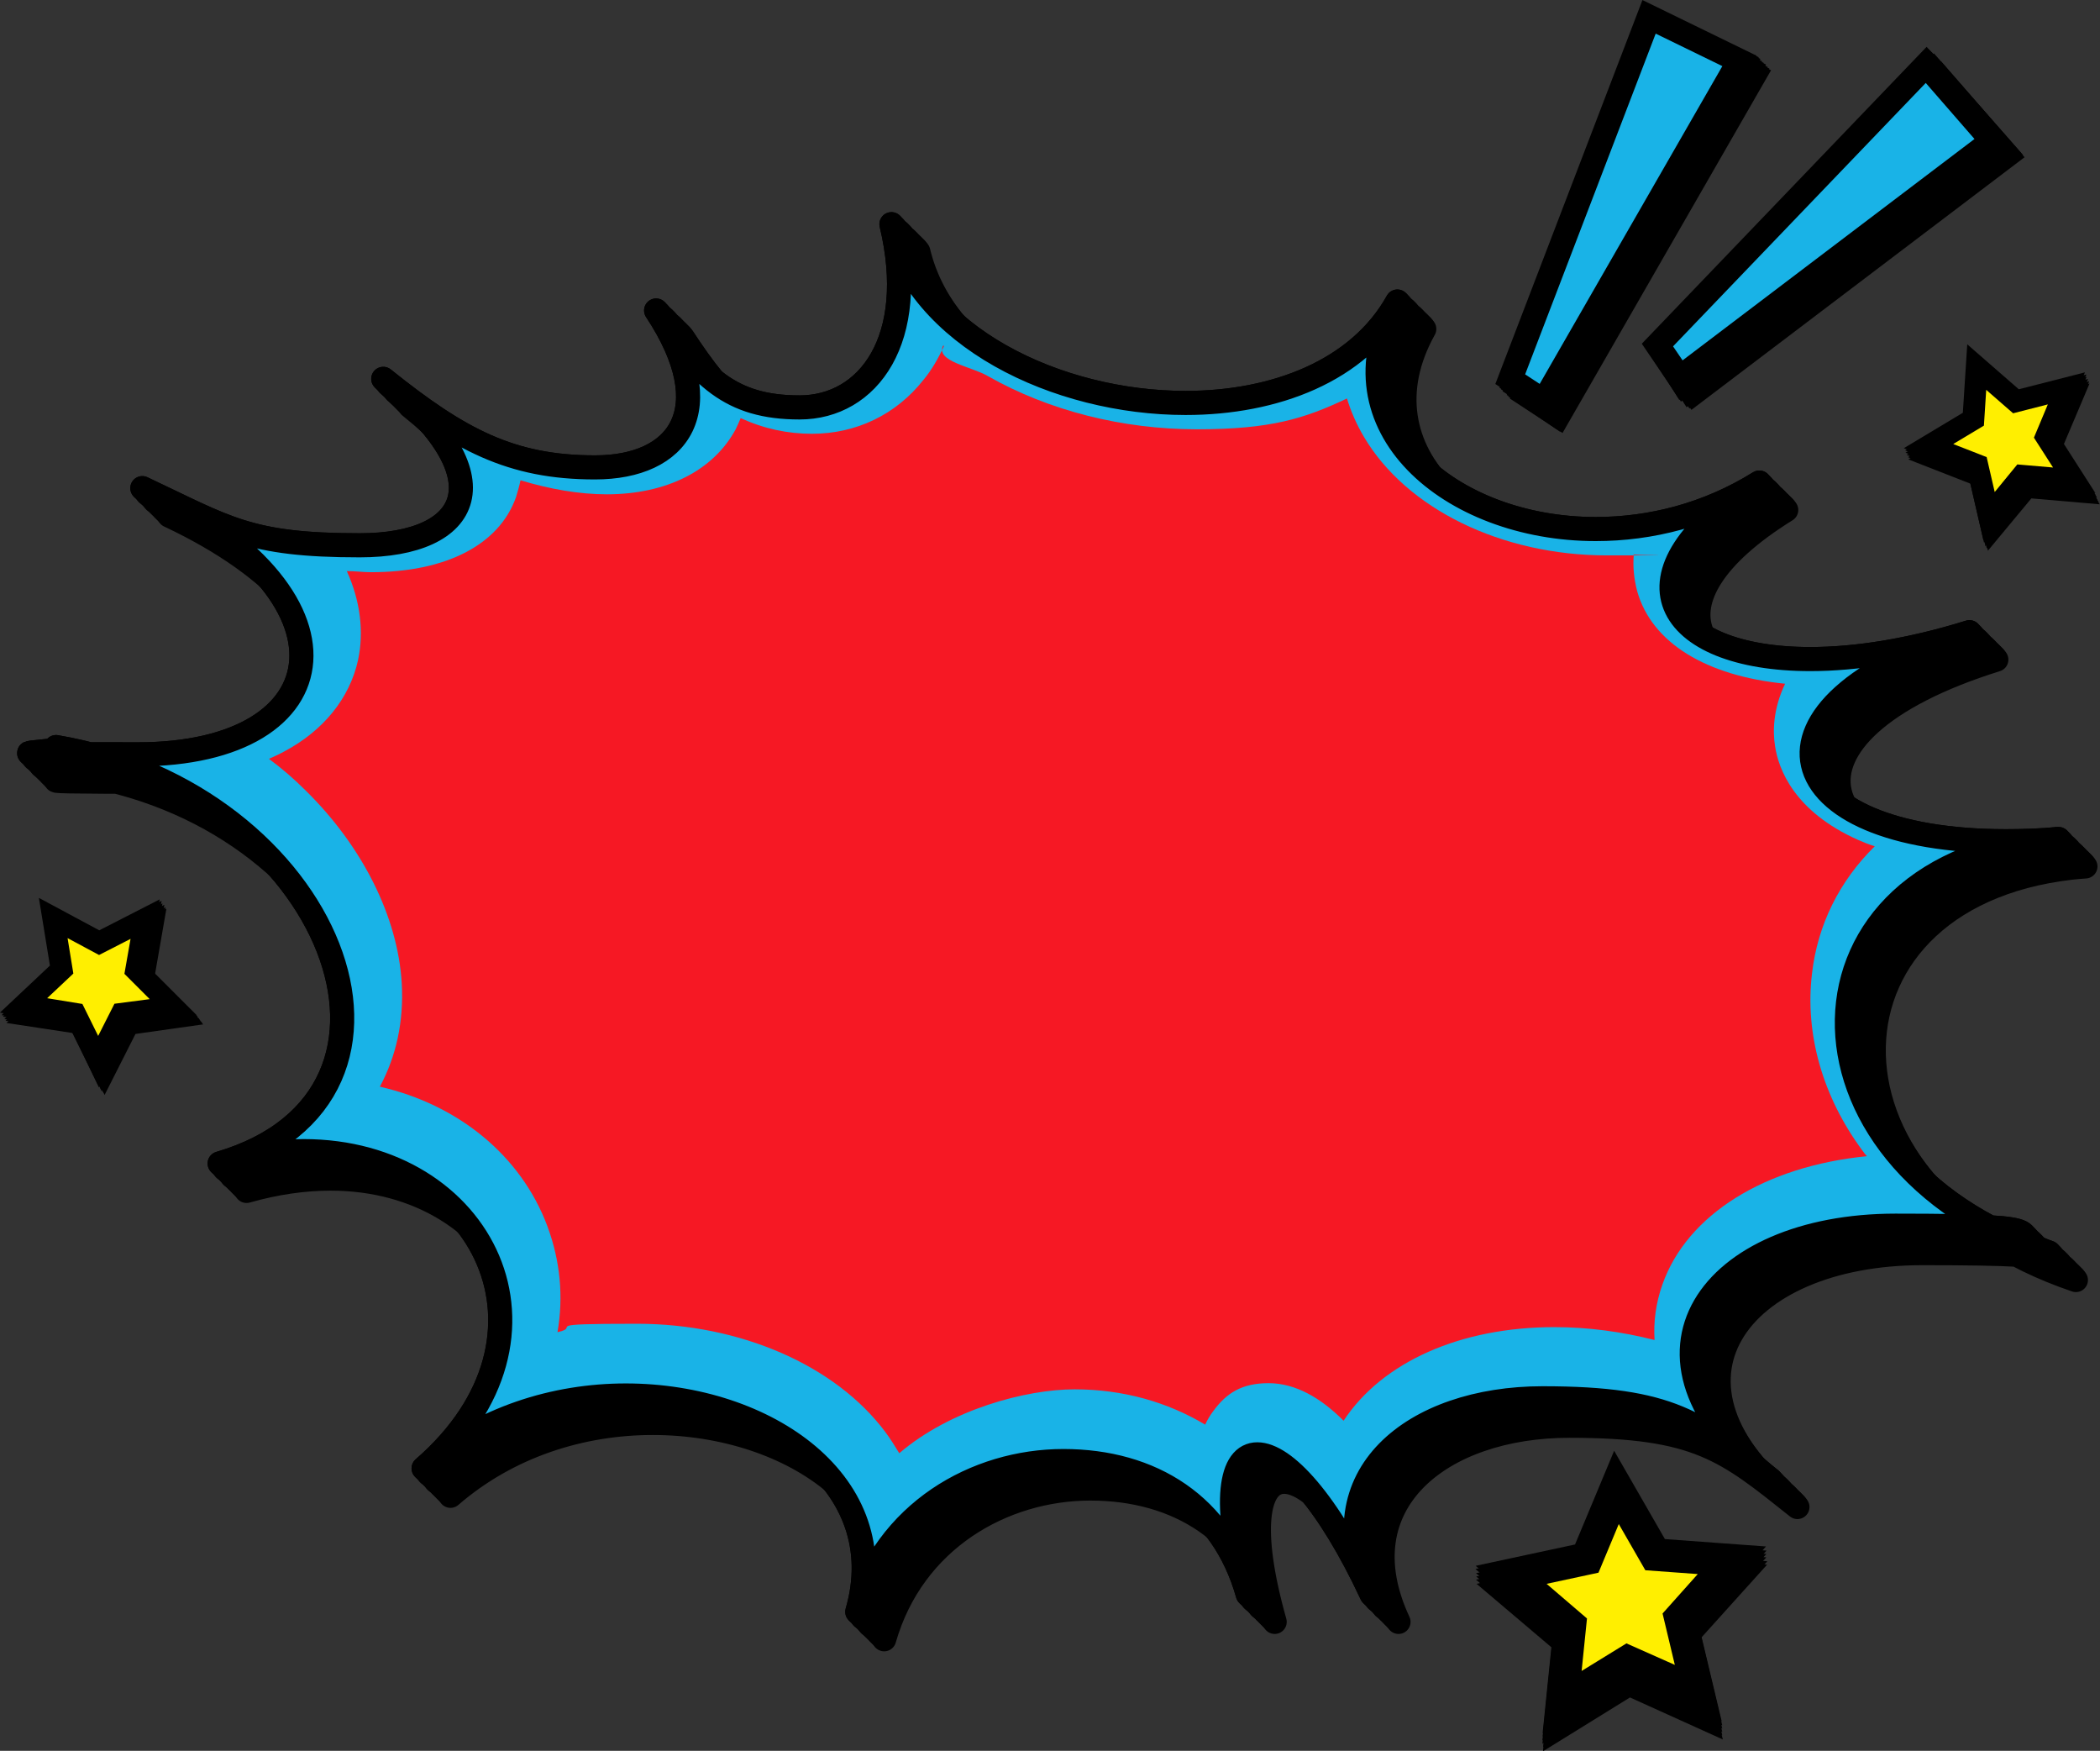 <?xml version="1.0" encoding="UTF-8"?>
<svg id="_レイヤー_2" xmlns="http://www.w3.org/2000/svg" version="1.1" viewBox="0 0 374.8 312.4">
  <rect x="0" y="0" width="374.8" height="312.4" fill="#333333" stroke="none"/>
  <!-- Generator: Adobe Illustrator 29.4.0, SVG Export Plug-In . SVG Version: 2.1.0 Build 152)  -->
  <defs>
    <style>
      .st0, .st1, .st2, .st3 {
        fill: none;
      }

      .st0, .st1, .st2, .st3, .st4 {
        stroke: #000;
      }

      .st0, .st4 {
        stroke-linejoin: round;
        stroke-width: 4.3px;
      }

      .st1 {
        stroke-width: 5.8px;
      }

      .st1, .st2, .st3 {
        stroke-miterlimit: 10;
      }

      .st5 {
        fill: #ffef00;
      }

      .st2 {
        stroke-width: 3.9px;
      }

      .st6, .st4 {
        fill: #19b3e7;
      }

      .st7 {
        fill: #f61824;
      }

      .st3 {
        stroke-width: 8.7px;
      }
    </style>
  </defs>
  <g id="_吹き出し">
    <g>
      <g>
        <g>
          <path d="M372.2,154.6c-3.3.3-6.4.4-9.4.4-41.2,0-48.5-24.2-6.5-37.3-10.6,3.3-20.3,4.8-28.4,4.8-25.9,0-35.5-15.1-9.1-31.5-9.3,5.8-19.5,8.3-29.2,8.3-26,0-47.7-18.5-35.4-40.6-6.9,12.4-21.9,18.1-37.8,18.1-22.9,0-47.7-11.8-52.5-31.9,4.9,20.5-4.1,32.7-16.4,32.7s-17.8-5.4-25.6-17.3c11.7,17.7,4.1,28-10.9,28s-24.2-4.9-37.8-15.8c22,17.6,15.7,29.7-4.2,29.7s-23.7-3.1-38.8-10.2c40.2,18.9,35.7,47.5-.8,47.5s-9.3-.4-14.6-1.3c49.3,8.4,70.4,62.2,29.2,74.3,5.3-1.5,10.3-2.2,15-2.2,32,0,48.6,33,21.4,56.6,10.4-9,23.5-13,36.1-13,25.1,0,47.9,15.8,41.3,38.6,5.1-17.8,21.2-26.9,36.8-26.9s28.4,7.8,32.9,23.8c-4.7-16.6-3.1-25,1.7-25s12.6,8.3,20.4,25c-9.9-21.2,7.5-35,30.5-35s28,4.4,40.7,14.5c-28.1-22.1-10.7-45.3,22.3-45.3s17.6,1.5,27.4,4.8c-48.9-16.5-47.8-69.9,1.5-73.8h0Z"/>
          <path class="st0" d="M372.2,154.6c-3.3.3-6.4.4-9.4.4-41.2,0-48.5-24.2-6.5-37.3-10.6,3.3-20.3,4.8-28.4,4.8-25.9,0-35.5-15.1-9.1-31.5-9.3,5.8-19.5,8.3-29.2,8.3-26,0-47.7-18.5-35.4-40.6-6.9,12.4-21.9,18.1-37.8,18.1-22.9,0-47.7-11.8-52.5-31.9,4.9,20.5-4.1,32.7-16.4,32.7s-17.8-5.4-25.6-17.3c11.7,17.7,4.1,28-10.9,28s-24.2-4.9-37.8-15.8c22,17.6,15.7,29.7-4.2,29.7s-23.7-3.1-38.8-10.2c40.2,18.9,35.7,47.5-.8,47.5s-9.3-.4-14.6-1.3c49.3,8.4,70.4,62.2,29.2,74.3,5.3-1.5,10.3-2.2,15-2.2,32,0,48.6,33,21.4,56.6,10.4-9,23.5-13,36.1-13,25.1,0,47.9,15.8,41.3,38.6,5.1-17.8,21.2-26.9,36.8-26.9s28.4,7.8,32.9,23.8c-4.7-16.6-3.1-25,1.7-25s12.6,8.3,20.4,25c-9.9-21.2,7.5-35,30.5-35s28,4.4,40.7,14.5c-28.1-22.1-10.7-45.3,22.3-45.3s17.6,1.5,27.4,4.8c-48.9-16.5-47.8-69.9,1.5-73.8h0Z"/>
        </g>
        <g>
          <path d="M371.9,154.2c-3.3.3-6.4.4-9.4.4-41.2,0-48.5-24.2-6.5-37.3-10.6,3.3-20.3,4.8-28.4,4.8-25.9,0-35.5-15.1-9.1-31.5-9.3,5.8-19.5,8.3-29.2,8.3-26,0-47.7-18.5-35.4-40.6-6.9,12.4-21.9,18.1-37.8,18.1-22.9,0-47.7-11.8-52.5-31.9,4.9,20.5-4.1,32.7-16.4,32.7s-17.8-5.4-25.6-17.3c11.7,17.7,4.1,28-10.9,28s-24.2-4.9-37.8-15.8c22,17.6,15.7,29.7-4.2,29.7s-23.7-3.1-38.8-10.2c40.2,18.9,35.7,47.5-.8,47.5s-9.3-.4-14.6-1.3c49.3,8.4,70.4,62.2,29.2,74.3,5.3-1.5,10.3-2.2,15-2.2,32,0,48.6,33,21.4,56.6,10.4-9,23.5-13,36.1-13,25.1,0,47.9,15.8,41.3,38.6,5.1-17.8,21.2-26.9,36.8-26.9s28.4,7.8,32.9,23.8c-4.7-16.6-3.1-25,1.7-25s12.6,8.3,20.4,25c-9.9-21.2,7.5-35,30.5-35s28,4.4,40.7,14.5c-28.1-22.1-10.7-45.3,22.3-45.3s17.6,1.5,27.4,4.8c-48.9-16.5-47.8-69.9,1.5-73.8h0Z"/>
          <path class="st0" d="M371.9,154.2c-3.3.3-6.4.4-9.4.4-41.2,0-48.5-24.2-6.5-37.3-10.6,3.3-20.3,4.8-28.4,4.8-25.9,0-35.5-15.1-9.1-31.5-9.3,5.8-19.5,8.3-29.2,8.3-26,0-47.7-18.5-35.4-40.6-6.9,12.4-21.9,18.1-37.8,18.1-22.9,0-47.7-11.8-52.5-31.9,4.9,20.5-4.1,32.7-16.4,32.7s-17.8-5.4-25.6-17.3c11.7,17.7,4.1,28-10.9,28s-24.2-4.9-37.8-15.8c22,17.6,15.7,29.7-4.2,29.7s-23.7-3.1-38.8-10.2c40.2,18.9,35.7,47.5-.8,47.5s-9.3-.4-14.6-1.3c49.3,8.4,70.4,62.2,29.2,74.3,5.3-1.5,10.3-2.2,15-2.2,32,0,48.6,33,21.4,56.6,10.4-9,23.5-13,36.1-13,25.1,0,47.9,15.8,41.3,38.6,5.1-17.8,21.2-26.9,36.8-26.9s28.4,7.8,32.9,23.8c-4.7-16.6-3.1-25,1.7-25s12.6,8.3,20.4,25c-9.9-21.2,7.5-35,30.5-35s28,4.4,40.7,14.5c-28.1-22.1-10.7-45.3,22.3-45.3s17.6,1.5,27.4,4.8c-48.9-16.5-47.8-69.9,1.5-73.8h0Z"/>
        </g>
        <g>
          <path d="M371.6,153.9c-3.3.3-6.4.4-9.4.4-41.2,0-48.5-24.2-6.5-37.3-10.6,3.3-20.3,4.8-28.4,4.8-25.9,0-35.5-15.1-9.1-31.5-9.3,5.8-19.5,8.3-29.2,8.3-26,0-47.7-18.5-35.4-40.6-6.9,12.4-21.9,18.1-37.8,18.1-22.9,0-47.7-11.8-52.5-31.9,4.9,20.5-4.1,32.7-16.4,32.7s-17.8-5.4-25.6-17.3c11.7,17.7,4.1,28-10.9,28s-24.2-4.9-37.8-15.8c22,17.6,15.7,29.7-4.2,29.7s-23.7-3.1-38.8-10.2c40.2,18.9,35.7,47.5-.8,47.5s-9.3-.4-14.6-1.3c49.3,8.4,70.4,62.2,29.2,74.3,5.3-1.5,10.3-2.2,15-2.2,32,0,48.6,33,21.4,56.6,10.4-9,23.5-13,36.1-13,25.1,0,47.9,15.8,41.3,38.6,5.1-17.8,21.2-26.9,36.8-26.9s28.4,7.8,32.9,23.8c-4.7-16.6-3.1-25,1.7-25s12.6,8.3,20.4,25c-9.9-21.2,7.5-35,30.5-35s28,4.4,40.7,14.5c-28.1-22.1-10.7-45.3,22.3-45.3s17.6,1.5,27.4,4.8c-48.9-16.5-47.8-69.9,1.5-73.8h0Z"/>
          <path class="st0" d="M371.6,153.9c-3.3.3-6.4.4-9.4.4-41.2,0-48.5-24.2-6.5-37.3-10.6,3.3-20.3,4.8-28.4,4.8-25.9,0-35.5-15.1-9.1-31.5-9.3,5.8-19.5,8.3-29.2,8.3-26,0-47.7-18.5-35.4-40.6-6.9,12.4-21.9,18.1-37.8,18.1-22.9,0-47.7-11.8-52.5-31.9,4.9,20.5-4.1,32.7-16.4,32.7s-17.8-5.4-25.6-17.3c11.7,17.7,4.1,28-10.9,28s-24.2-4.9-37.8-15.8c22,17.6,15.7,29.7-4.2,29.7s-23.7-3.1-38.8-10.2c40.2,18.9,35.7,47.5-.8,47.5s-9.3-.4-14.6-1.3c49.3,8.4,70.4,62.2,29.2,74.3,5.3-1.5,10.3-2.2,15-2.2,32,0,48.6,33,21.4,56.6,10.4-9,23.5-13,36.1-13,25.1,0,47.9,15.8,41.3,38.6,5.1-17.8,21.2-26.9,36.8-26.9s28.4,7.8,32.9,23.8c-4.7-16.6-3.1-25,1.7-25s12.6,8.3,20.4,25c-9.9-21.2,7.5-35,30.5-35s28,4.4,40.7,14.5c-28.1-22.1-10.7-45.3,22.3-45.3s17.6,1.5,27.4,4.8c-48.9-16.5-47.8-69.9,1.5-73.8h0Z"/>
        </g>
        <g>
          <path d="M371.3,153.6c-3.3.3-6.4.4-9.4.4-41.2,0-48.5-24.2-6.5-37.3-10.6,3.3-20.3,4.8-28.4,4.8-25.9,0-35.5-15.1-9.1-31.5-9.3,5.8-19.5,8.3-29.2,8.3-26,0-47.7-18.5-35.4-40.6-6.9,12.4-21.9,18.1-37.8,18.1-22.9,0-47.7-11.8-52.5-31.9,4.9,20.5-4.1,32.7-16.4,32.7s-17.8-5.4-25.6-17.3c11.7,17.7,4.1,28-10.9,28s-24.2-4.9-37.8-15.8c22,17.6,15.7,29.7-4.2,29.7s-23.7-3.1-38.8-10.2c40.2,18.9,35.7,47.5-.8,47.5s-9.3-.4-14.6-1.3c49.3,8.4,70.4,62.2,29.2,74.3,5.3-1.5,10.3-2.2,15-2.2,32,0,48.6,33,21.4,56.6,10.4-9,23.5-13,36.1-13,25.1,0,47.9,15.8,41.3,38.6,5.1-17.8,21.2-26.9,36.8-26.9s28.4,7.8,32.9,23.8c-4.7-16.6-3.1-25,1.7-25s12.6,8.3,20.4,25c-9.9-21.2,7.5-35,30.5-35s28,4.4,40.7,14.5c-28.1-22.1-10.7-45.3,22.3-45.3s17.6,1.5,27.4,4.8c-48.9-16.5-47.8-69.9,1.5-73.8h0Z"/>
          <path class="st0" d="M371.3,153.6c-3.3.3-6.4.4-9.4.4-41.2,0-48.5-24.2-6.5-37.3-10.6,3.3-20.3,4.8-28.4,4.8-25.9,0-35.5-15.1-9.1-31.5-9.3,5.8-19.5,8.3-29.2,8.3-26,0-47.7-18.5-35.4-40.6-6.9,12.4-21.9,18.1-37.8,18.1-22.9,0-47.7-11.8-52.5-31.9,4.9,20.5-4.1,32.7-16.4,32.7s-17.8-5.4-25.6-17.3c11.7,17.7,4.1,28-10.9,28s-24.2-4.9-37.8-15.8c22,17.6,15.7,29.7-4.2,29.7s-23.7-3.1-38.8-10.2c40.2,18.9,35.7,47.5-.8,47.5s-9.3-.4-14.6-1.3c49.3,8.4,70.4,62.2,29.2,74.3,5.3-1.5,10.3-2.2,15-2.2,32,0,48.6,33,21.4,56.6,10.4-9,23.5-13,36.1-13,25.1,0,47.9,15.8,41.3,38.6,5.1-17.8,21.2-26.9,36.8-26.9s28.4,7.8,32.9,23.8c-4.7-16.6-3.1-25,1.7-25s12.6,8.3,20.4,25c-9.9-21.2,7.5-35,30.5-35s28,4.4,40.7,14.5c-28.1-22.1-10.7-45.3,22.3-45.3s17.6,1.5,27.4,4.8c-48.9-16.5-47.8-69.9,1.5-73.8h0Z"/>
        </g>
        <g>
          <path d="M371,153.3c-3.3.3-6.4.4-9.4.4-41.2,0-48.5-24.2-6.5-37.3-10.6,3.3-20.3,4.8-28.4,4.8-25.9,0-35.5-15.1-9.1-31.5-9.3,5.8-19.5,8.3-29.2,8.3-26,0-47.7-18.5-35.4-40.6-6.9,12.4-21.9,18.1-37.8,18.1-22.9,0-47.7-11.8-52.5-31.9,4.9,20.5-4.1,32.7-16.4,32.7s-17.8-5.4-25.6-17.3c11.7,17.7,4.1,28-10.9,28s-24.2-4.9-37.8-15.8c22,17.6,15.7,29.7-4.2,29.7s-23.7-3.1-38.8-10.2c40.2,18.9,35.7,47.5-.8,47.5s-9.3-.4-14.6-1.3c49.3,8.4,70.4,62.2,29.2,74.3,5.3-1.5,10.3-2.2,15-2.2,32,0,48.6,33,21.4,56.6,10.4-9,23.5-13,36.1-13,25.1,0,47.9,15.8,41.3,38.6,5.1-17.8,21.2-26.9,36.8-26.9s28.4,7.8,32.9,23.8c-4.7-16.6-3.1-25,1.7-25s12.6,8.3,20.4,25c-9.9-21.2,7.5-35,30.5-35s28,4.4,40.7,14.5c-28.1-22.1-10.7-45.3,22.3-45.3s17.6,1.5,27.4,4.8c-48.9-16.5-47.8-69.9,1.5-73.8h0Z"/>
          <path class="st0" d="M371,153.3c-3.3.3-6.4.4-9.4.4-41.2,0-48.5-24.2-6.5-37.3-10.6,3.3-20.3,4.8-28.4,4.8-25.9,0-35.5-15.1-9.1-31.5-9.3,5.8-19.5,8.3-29.2,8.3-26,0-47.7-18.5-35.4-40.6-6.9,12.4-21.9,18.1-37.8,18.1-22.9,0-47.7-11.8-52.5-31.9,4.9,20.5-4.1,32.7-16.4,32.7s-17.8-5.4-25.6-17.3c11.7,17.7,4.1,28-10.9,28s-24.2-4.9-37.8-15.8c22,17.6,15.7,29.7-4.2,29.7s-23.7-3.1-38.8-10.2c40.2,18.9,35.7,47.5-.8,47.5s-9.3-.4-14.6-1.3c49.3,8.4,70.4,62.2,29.2,74.3,5.3-1.5,10.3-2.2,15-2.2,32,0,48.6,33,21.4,56.6,10.4-9,23.5-13,36.1-13,25.1,0,47.9,15.8,41.3,38.6,5.1-17.8,21.2-26.9,36.8-26.9s28.4,7.8,32.9,23.8c-4.7-16.6-3.1-25,1.7-25s12.6,8.3,20.4,25c-9.9-21.2,7.5-35,30.5-35s28,4.4,40.7,14.5c-28.1-22.1-10.7-45.3,22.3-45.3s17.6,1.5,27.4,4.8c-48.9-16.5-47.8-69.9,1.5-73.8h0Z"/>
        </g>
        <g>
          <path d="M370.6,152.9c-3.3.3-6.4.4-9.4.4-41.2,0-48.5-24.2-6.5-37.3-10.6,3.3-20.3,4.8-28.4,4.8-25.9,0-35.5-15.1-9.1-31.5-9.3,5.8-19.5,8.3-29.2,8.3-26,0-47.7-18.5-35.4-40.6-6.9,12.4-21.9,18.1-37.8,18.1-22.9,0-47.7-11.8-52.5-31.9,4.9,20.5-4.1,32.7-16.4,32.7s-17.8-5.4-25.6-17.3c11.7,17.7,4.1,28-10.9,28s-24.2-4.9-37.8-15.8c22,17.6,15.7,29.7-4.2,29.7s-23.7-3.1-38.8-10.2c40.2,18.9,35.7,47.5-.8,47.5s-9.3-.4-14.6-1.3c49.3,8.4,70.4,62.2,29.2,74.3,5.3-1.5,10.3-2.2,15-2.2,32,0,48.6,33,21.4,56.6,10.4-9,23.5-13,36.1-13,25.1,0,47.9,15.8,41.3,38.6,5.1-17.8,21.2-26.9,36.8-26.9s28.4,7.8,32.9,23.8c-4.7-16.6-3.1-25,1.7-25s12.6,8.3,20.4,25c-9.9-21.2,7.5-35,30.5-35s28,4.4,40.7,14.5c-28.1-22.1-10.7-45.3,22.3-45.3s17.6,1.5,27.4,4.8c-48.9-16.5-47.8-69.9,1.5-73.8h0Z"/>
          <path class="st0" d="M370.6,152.9c-3.3.3-6.4.4-9.4.4-41.2,0-48.5-24.2-6.5-37.3-10.6,3.3-20.3,4.8-28.4,4.8-25.9,0-35.5-15.1-9.1-31.5-9.3,5.8-19.5,8.3-29.2,8.3-26,0-47.7-18.5-35.4-40.6-6.9,12.4-21.9,18.1-37.8,18.1-22.9,0-47.7-11.8-52.5-31.9,4.9,20.5-4.1,32.7-16.4,32.7s-17.8-5.4-25.6-17.3c11.7,17.7,4.1,28-10.9,28s-24.2-4.9-37.8-15.8c22,17.6,15.7,29.7-4.2,29.7s-23.7-3.1-38.8-10.2c40.2,18.9,35.7,47.5-.8,47.5s-9.3-.4-14.6-1.3c49.3,8.4,70.4,62.2,29.2,74.3,5.3-1.5,10.3-2.2,15-2.2,32,0,48.6,33,21.4,56.6,10.4-9,23.5-13,36.1-13,25.1,0,47.9,15.8,41.3,38.6,5.1-17.8,21.2-26.9,36.8-26.9s28.4,7.8,32.9,23.8c-4.7-16.6-3.1-25,1.7-25s12.6,8.3,20.4,25c-9.9-21.2,7.5-35,30.5-35s28,4.4,40.7,14.5c-28.1-22.1-10.7-45.3,22.3-45.3s17.6,1.5,27.4,4.8c-48.9-16.5-47.8-69.9,1.5-73.8h0Z"/>
        </g>
        <g>
          <path d="M370.3,152.6c-3.3.3-6.4.4-9.4.4-41.2,0-48.5-24.2-6.5-37.3-10.6,3.3-20.3,4.8-28.4,4.8-25.9,0-35.5-15.1-9.1-31.5-9.3,5.8-19.5,8.3-29.2,8.3-26,0-47.7-18.5-35.4-40.6-6.9,12.4-21.9,18.1-37.8,18.1-22.9,0-47.7-11.8-52.5-31.9,4.9,20.5-4.1,32.7-16.4,32.7s-17.8-5.4-25.6-17.3c11.7,17.7,4.1,28-10.9,28s-24.2-4.9-37.8-15.8c22,17.6,15.7,29.7-4.2,29.7s-23.7-3.1-38.8-10.2c40.2,18.9,35.7,47.5-.8,47.5s-9.3-.4-14.6-1.3c49.3,8.4,70.4,62.2,29.2,74.3,5.3-1.5,10.3-2.2,15-2.2,32,0,48.6,33,21.4,56.6,10.4-9,23.5-13,36.1-13,25.1,0,47.9,15.8,41.3,38.6,5.1-17.8,21.2-26.9,36.8-26.9s28.4,7.8,32.9,23.8c-4.7-16.6-3.1-25,1.7-25s12.6,8.3,20.4,25c-9.9-21.2,7.5-35,30.5-35s28,4.4,40.7,14.5c-28.1-22.1-10.7-45.3,22.3-45.3s17.6,1.5,27.4,4.8c-48.9-16.5-47.8-69.9,1.5-73.8h0Z"/>
          <path class="st0" d="M370.3,152.6c-3.3.3-6.4.4-9.4.4-41.2,0-48.5-24.2-6.5-37.3-10.6,3.3-20.3,4.8-28.4,4.8-25.9,0-35.5-15.1-9.1-31.5-9.3,5.8-19.5,8.3-29.2,8.3-26,0-47.7-18.5-35.4-40.6-6.9,12.4-21.9,18.1-37.8,18.1-22.9,0-47.7-11.8-52.5-31.9,4.9,20.5-4.1,32.7-16.4,32.7s-17.8-5.4-25.6-17.3c11.7,17.7,4.1,28-10.9,28s-24.2-4.9-37.8-15.8c22,17.6,15.7,29.7-4.2,29.7s-23.7-3.1-38.8-10.2c40.2,18.9,35.7,47.5-.8,47.5s-9.3-.4-14.6-1.3c49.3,8.4,70.4,62.2,29.2,74.3,5.3-1.5,10.3-2.2,15-2.2,32,0,48.6,33,21.4,56.6,10.4-9,23.5-13,36.1-13,25.1,0,47.9,15.8,41.3,38.6,5.1-17.8,21.2-26.9,36.8-26.9s28.4,7.8,32.9,23.8c-4.7-16.6-3.1-25,1.7-25s12.6,8.3,20.4,25c-9.9-21.2,7.5-35,30.5-35s28,4.4,40.7,14.5c-28.1-22.1-10.7-45.3,22.3-45.3s17.6,1.5,27.4,4.8c-48.9-16.5-47.8-69.9,1.5-73.8h0Z"/>
        </g>
        <g>
          <path d="M370,152.3c-3.3.3-6.4.4-9.4.4-41.2,0-48.5-24.2-6.5-37.3-10.6,3.3-20.3,4.8-28.4,4.8-25.9,0-35.5-15.1-9.1-31.5-9.3,5.8-19.5,8.3-29.2,8.3-26,0-47.7-18.5-35.4-40.6-6.9,12.4-21.9,18.1-37.8,18.1-22.9,0-47.7-11.8-52.5-31.9,4.9,20.5-4.1,32.7-16.4,32.7s-17.8-5.4-25.6-17.3c11.7,17.7,4.1,28-10.9,28s-24.2-4.9-37.8-15.8c22,17.6,15.7,29.7-4.2,29.7s-23.7-3.1-38.8-10.2c40.2,18.9,35.7,47.5-.8,47.5s-9.3-.4-14.6-1.3c49.3,8.4,70.4,62.2,29.2,74.3,5.3-1.5,10.3-2.2,15-2.2,32,0,48.6,33,21.4,56.6,10.4-9,23.5-13,36.1-13,25.1,0,47.9,15.8,41.3,38.6,5.1-17.8,21.2-26.9,36.8-26.9s28.4,7.8,32.9,23.8c-4.7-16.6-3.1-25,1.7-25s12.6,8.3,20.4,25c-9.9-21.2,7.5-35,30.5-35s28,4.4,40.7,14.5c-28.1-22.1-10.7-45.3,22.3-45.3s17.6,1.5,27.4,4.8c-48.9-16.5-47.8-69.9,1.5-73.8h0Z"/>
          <path class="st0" d="M370,152.3c-3.3.3-6.4.4-9.4.4-41.2,0-48.5-24.2-6.5-37.3-10.6,3.3-20.3,4.8-28.4,4.8-25.9,0-35.5-15.1-9.1-31.5-9.3,5.8-19.5,8.3-29.2,8.3-26,0-47.7-18.5-35.4-40.6-6.9,12.4-21.9,18.1-37.8,18.1-22.9,0-47.7-11.8-52.5-31.9,4.9,20.5-4.1,32.7-16.4,32.7s-17.8-5.4-25.6-17.3c11.7,17.7,4.1,28-10.9,28s-24.2-4.9-37.8-15.8c22,17.6,15.7,29.7-4.2,29.7s-23.7-3.1-38.8-10.2c40.2,18.9,35.7,47.5-.8,47.5s-9.3-.4-14.6-1.3c49.3,8.4,70.4,62.2,29.2,74.3,5.3-1.5,10.3-2.2,15-2.2,32,0,48.6,33,21.4,56.6,10.4-9,23.5-13,36.1-13,25.1,0,47.9,15.8,41.3,38.6,5.1-17.8,21.2-26.9,36.8-26.9s28.4,7.8,32.9,23.8c-4.7-16.6-3.1-25,1.7-25s12.6,8.3,20.4,25c-9.9-21.2,7.5-35,30.5-35s28,4.4,40.7,14.5c-28.1-22.1-10.7-45.3,22.3-45.3s17.6,1.5,27.4,4.8c-48.9-16.5-47.8-69.9,1.5-73.8h0Z"/>
        </g>
        <g>
          <path d="M369.6,152c-3.3.3-6.4.4-9.4.4-41.2,0-48.5-24.2-6.5-37.3-10.6,3.3-20.3,4.8-28.4,4.8-25.9,0-35.5-15.1-9.1-31.5-9.3,5.8-19.5,8.3-29.2,8.3-26,0-47.7-18.5-35.4-40.6-6.9,12.4-21.9,18.1-37.8,18.1-22.9,0-47.7-11.8-52.5-31.9,4.9,20.5-4.1,32.7-16.4,32.7s-17.8-5.4-25.6-17.3c11.7,17.7,4.1,28-10.9,28s-24.2-4.9-37.8-15.8c22,17.6,15.7,29.7-4.2,29.7s-23.7-3.1-38.8-10.2c40.2,18.9,35.7,47.5-.8,47.5s-9.3-.4-14.6-1.3c49.3,8.4,70.4,62.2,29.2,74.3,5.3-1.5,10.3-2.2,15-2.2,32,0,48.6,33,21.4,56.6,10.4-9,23.5-13,36.1-13,25.1,0,47.9,15.8,41.3,38.6,5.1-17.8,21.2-26.9,36.8-26.9s28.4,7.8,32.9,23.8c-4.7-16.6-3.1-25,1.7-25s12.6,8.3,20.4,25c-9.9-21.2,7.5-35,30.5-35s28,4.4,40.7,14.5c-28.1-22.1-10.7-45.3,22.3-45.3s17.6,1.5,27.4,4.8c-48.9-16.5-47.8-69.9,1.5-73.8h0Z"/>
          <path class="st0" d="M369.6,152c-3.3.3-6.4.4-9.4.4-41.2,0-48.5-24.2-6.5-37.3-10.6,3.3-20.3,4.8-28.4,4.8-25.9,0-35.5-15.1-9.1-31.5-9.3,5.8-19.5,8.3-29.2,8.3-26,0-47.7-18.5-35.4-40.6-6.9,12.4-21.9,18.1-37.8,18.1-22.9,0-47.7-11.8-52.5-31.9,4.9,20.5-4.1,32.7-16.4,32.7s-17.8-5.4-25.6-17.3c11.7,17.7,4.1,28-10.9,28s-24.2-4.9-37.8-15.8c22,17.6,15.7,29.7-4.2,29.7s-23.7-3.1-38.8-10.2c40.2,18.9,35.7,47.5-.8,47.5s-9.3-.4-14.6-1.3c49.3,8.4,70.4,62.2,29.2,74.3,5.3-1.5,10.3-2.2,15-2.2,32,0,48.6,33,21.4,56.6,10.4-9,23.5-13,36.1-13,25.1,0,47.9,15.8,41.3,38.6,5.1-17.8,21.2-26.9,36.8-26.9s28.4,7.8,32.9,23.8c-4.7-16.6-3.1-25,1.7-25s12.6,8.3,20.4,25c-9.9-21.2,7.5-35,30.5-35s28,4.4,40.7,14.5c-28.1-22.1-10.7-45.3,22.3-45.3s17.6,1.5,27.4,4.8c-48.9-16.5-47.8-69.9,1.5-73.8h0Z"/>
        </g>
        <g>
          <path d="M369.3,151.6c-3.3.3-6.4.4-9.4.4-41.2,0-48.5-24.2-6.5-37.3-10.6,3.3-20.3,4.8-28.4,4.8-25.9,0-35.5-15.1-9.1-31.5-9.3,5.8-19.5,8.3-29.2,8.3-26,0-47.7-18.5-35.4-40.6-6.9,12.4-21.9,18.1-37.8,18.1-22.9,0-47.7-11.8-52.5-31.9,4.9,20.5-4.1,32.7-16.4,32.7s-17.8-5.4-25.6-17.3c11.7,17.7,4.1,28-10.9,28s-24.2-4.9-37.8-15.8c22,17.6,15.7,29.7-4.2,29.7s-23.7-3.1-38.8-10.2c40.2,18.9,35.7,47.5-.8,47.5s-9.3-.4-14.6-1.3c49.3,8.4,70.4,62.2,29.2,74.3,5.3-1.5,10.3-2.2,15-2.2,32,0,48.6,33,21.4,56.6,10.4-9,23.5-13,36.1-13,25.1,0,47.9,15.8,41.3,38.6,5.1-17.8,21.2-26.9,36.8-26.9s28.4,7.8,32.9,23.8c-4.7-16.6-3.1-25,1.7-25s12.6,8.3,20.4,25c-9.9-21.2,7.5-35,30.5-35s28,4.4,40.7,14.5c-28.1-22.1-10.7-45.3,22.3-45.3s17.6,1.5,27.4,4.8c-48.9-16.5-47.8-69.9,1.5-73.8h0Z"/>
          <path class="st0" d="M369.3,151.6c-3.3.3-6.4.4-9.4.4-41.2,0-48.5-24.2-6.5-37.3-10.6,3.3-20.3,4.8-28.4,4.8-25.9,0-35.5-15.1-9.1-31.5-9.3,5.8-19.5,8.3-29.2,8.3-26,0-47.7-18.5-35.4-40.6-6.9,12.4-21.9,18.1-37.8,18.1-22.9,0-47.7-11.8-52.5-31.9,4.9,20.5-4.1,32.7-16.4,32.7s-17.8-5.4-25.6-17.3c11.7,17.7,4.1,28-10.9,28s-24.2-4.9-37.8-15.8c22,17.6,15.7,29.7-4.2,29.7s-23.7-3.1-38.8-10.2c40.2,18.9,35.7,47.5-.8,47.5s-9.3-.4-14.6-1.3c49.3,8.4,70.4,62.2,29.2,74.3,5.3-1.5,10.3-2.2,15-2.2,32,0,48.6,33,21.4,56.6,10.4-9,23.5-13,36.1-13,25.1,0,47.9,15.8,41.3,38.6,5.1-17.8,21.2-26.9,36.8-26.9s28.4,7.8,32.9,23.8c-4.7-16.6-3.1-25,1.7-25s12.6,8.3,20.4,25c-9.9-21.2,7.5-35,30.5-35s28,4.4,40.7,14.5c-28.1-22.1-10.7-45.3,22.3-45.3s17.6,1.5,27.4,4.8c-48.9-16.5-47.8-69.9,1.5-73.8h0Z"/>
        </g>
        <g>
          <path d="M369,151.3c-3.3.3-6.4.4-9.4.4-41.2,0-48.5-24.2-6.5-37.3-10.6,3.3-20.3,4.8-28.4,4.8-25.9,0-35.5-15.1-9.1-31.5-9.3,5.8-19.5,8.3-29.2,8.3-26,0-47.7-18.5-35.4-40.6-6.9,12.4-21.9,18.1-37.8,18.1-22.9,0-47.7-11.8-52.5-31.9,4.9,20.5-4.1,32.7-16.4,32.7s-17.8-5.4-25.6-17.3c11.7,17.7,4.1,28-10.9,28s-24.2-4.9-37.8-15.8c22,17.6,15.7,29.7-4.2,29.7s-23.7-3.1-38.8-10.2c40.2,18.9,35.7,47.5-.8,47.5s-9.3-.4-14.6-1.3c49.3,8.4,70.4,62.2,29.2,74.3,5.3-1.5,10.3-2.2,15-2.2,32,0,48.6,33,21.4,56.6,10.4-9,23.5-13,36.1-13,25.1,0,47.9,15.8,41.3,38.6,5.1-17.8,21.2-26.9,36.8-26.9s28.4,7.8,32.9,23.8c-4.7-16.6-3.1-25,1.7-25s12.6,8.3,20.4,25c-9.9-21.2,7.5-35,30.5-35s28,4.4,40.7,14.5c-28.1-22.1-10.7-45.3,22.3-45.3s17.6,1.5,27.4,4.8c-48.9-16.5-47.8-69.9,1.5-73.8h0Z"/>
          <path class="st0" d="M369,151.3c-3.3.3-6.4.4-9.4.4-41.2,0-48.5-24.2-6.5-37.3-10.6,3.3-20.3,4.8-28.4,4.8-25.9,0-35.5-15.1-9.1-31.5-9.3,5.8-19.5,8.3-29.2,8.3-26,0-47.7-18.5-35.4-40.6-6.9,12.4-21.9,18.1-37.8,18.1-22.9,0-47.7-11.8-52.5-31.9,4.9,20.5-4.1,32.7-16.4,32.7s-17.8-5.4-25.6-17.3c11.7,17.7,4.1,28-10.9,28s-24.2-4.9-37.8-15.8c22,17.6,15.7,29.7-4.2,29.7s-23.7-3.1-38.8-10.2c40.2,18.9,35.7,47.5-.8,47.5s-9.3-.4-14.6-1.3c49.3,8.4,70.4,62.2,29.2,74.3,5.3-1.5,10.3-2.2,15-2.2,32,0,48.6,33,21.4,56.6,10.4-9,23.5-13,36.1-13,25.1,0,47.9,15.8,41.3,38.6,5.1-17.8,21.2-26.9,36.8-26.9s28.4,7.8,32.9,23.8c-4.7-16.6-3.1-25,1.7-25s12.6,8.3,20.4,25c-9.9-21.2,7.5-35,30.5-35s28,4.4,40.7,14.5c-28.1-22.1-10.7-45.3,22.3-45.3s17.6,1.5,27.4,4.8c-48.9-16.5-47.8-69.9,1.5-73.8h0Z"/>
        </g>
        <g>
          <path d="M368.7,151c-3.3.3-6.4.4-9.4.4-41.2,0-48.5-24.2-6.5-37.3-10.6,3.3-20.3,4.8-28.4,4.8-25.9,0-35.5-15.1-9.1-31.5-9.3,5.8-19.5,8.3-29.2,8.3-26,0-47.7-18.5-35.4-40.6-6.9,12.4-21.9,18.1-37.8,18.1-22.9,0-47.7-11.8-52.5-31.9,4.9,20.5-4.1,32.7-16.4,32.7s-17.8-5.4-25.6-17.3c11.7,17.7,4.1,28-10.9,28s-24.2-4.9-37.8-15.8c22,17.6,15.7,29.7-4.2,29.7s-23.7-3.1-38.8-10.2c40.2,18.9,35.7,47.5-.8,47.5s-9.3-.4-14.6-1.3c49.3,8.4,70.4,62.2,29.2,74.3,5.3-1.5,10.3-2.2,15-2.2,32,0,48.6,33,21.4,56.6,10.4-9,23.5-13,36.1-13,25.1,0,47.9,15.8,41.3,38.6,5.1-17.8,21.2-26.9,36.8-26.9s28.4,7.8,32.9,23.8c-4.7-16.6-3.1-25,1.7-25s12.6,8.3,20.4,25c-9.9-21.2,7.5-35,30.5-35s28,4.4,40.7,14.5c-28.1-22.1-10.7-45.3,22.3-45.3s17.6,1.5,27.4,4.8c-48.9-16.5-47.8-69.9,1.5-73.8h0Z"/>
          <path class="st0" d="M368.7,151c-3.3.3-6.4.4-9.4.4-41.2,0-48.5-24.2-6.5-37.3-10.6,3.3-20.3,4.8-28.4,4.8-25.9,0-35.5-15.1-9.1-31.5-9.3,5.8-19.5,8.3-29.2,8.3-26,0-47.7-18.5-35.4-40.6-6.9,12.4-21.9,18.1-37.8,18.1-22.9,0-47.7-11.8-52.5-31.9,4.9,20.5-4.1,32.7-16.4,32.7s-17.8-5.4-25.6-17.3c11.7,17.7,4.1,28-10.9,28s-24.2-4.9-37.8-15.8c22,17.6,15.7,29.7-4.2,29.7s-23.7-3.1-38.8-10.2c40.2,18.9,35.7,47.5-.8,47.5s-9.3-.4-14.6-1.3c49.3,8.4,70.4,62.2,29.2,74.3,5.3-1.5,10.3-2.2,15-2.2,32,0,48.6,33,21.4,56.6,10.4-9,23.5-13,36.1-13,25.1,0,47.9,15.8,41.3,38.6,5.1-17.8,21.2-26.9,36.8-26.9s28.4,7.8,32.9,23.8c-4.7-16.6-3.1-25,1.7-25s12.6,8.3,20.4,25c-9.9-21.2,7.5-35,30.5-35s28,4.4,40.7,14.5c-28.1-22.1-10.7-45.3,22.3-45.3s17.6,1.5,27.4,4.8c-48.9-16.5-47.8-69.9,1.5-73.8h0Z"/>
        </g>
        <g>
          <path d="M368.3,150.7c-3.3.3-6.4.4-9.4.4-41.2,0-48.5-24.2-6.5-37.3-10.6,3.3-20.3,4.8-28.4,4.8-25.9,0-35.5-15.1-9.1-31.5-9.3,5.8-19.5,8.3-29.2,8.3-26,0-47.7-18.5-35.4-40.6-6.9,12.4-21.9,18.1-37.8,18.1-22.9,0-47.7-11.8-52.5-31.9,4.9,20.5-4.1,32.7-16.4,32.7s-17.8-5.4-25.6-17.3c11.7,17.7,4.1,28-10.9,28s-24.2-4.9-37.8-15.8c22,17.6,15.7,29.7-4.2,29.7s-23.7-3.1-38.8-10.2c40.2,18.9,35.7,47.5-.8,47.5s-9.3-.4-14.6-1.3c49.3,8.4,70.4,62.2,29.2,74.3,5.3-1.5,10.3-2.2,15-2.2,32,0,48.6,33,21.4,56.6,10.4-9,23.5-13,36.1-13,25.1,0,47.9,15.8,41.3,38.6,5.1-17.8,21.2-26.9,36.8-26.9s28.4,7.8,32.9,23.8c-4.7-16.6-3.1-25,1.7-25s12.6,8.3,20.4,25c-9.9-21.2,7.5-35,30.5-35s28,4.4,40.7,14.5c-28.1-22.1-10.7-45.3,22.3-45.3s17.6,1.5,27.4,4.8c-48.9-16.5-47.8-69.9,1.5-73.8h0Z"/>
          <path class="st0" d="M368.3,150.7c-3.3.3-6.4.4-9.4.4-41.2,0-48.5-24.2-6.5-37.3-10.6,3.3-20.3,4.8-28.4,4.8-25.9,0-35.5-15.1-9.1-31.5-9.3,5.8-19.5,8.3-29.2,8.3-26,0-47.7-18.5-35.4-40.6-6.9,12.4-21.9,18.1-37.8,18.1-22.9,0-47.7-11.8-52.5-31.9,4.9,20.5-4.1,32.7-16.4,32.7s-17.8-5.4-25.6-17.3c11.7,17.7,4.1,28-10.9,28s-24.2-4.9-37.8-15.8c22,17.6,15.7,29.7-4.2,29.7s-23.7-3.1-38.8-10.2c40.2,18.9,35.7,47.5-.8,47.5s-9.3-.4-14.6-1.3c49.3,8.4,70.4,62.2,29.2,74.3,5.3-1.5,10.3-2.2,15-2.2,32,0,48.6,33,21.4,56.6,10.4-9,23.5-13,36.1-13,25.1,0,47.9,15.8,41.3,38.6,5.1-17.8,21.2-26.9,36.8-26.9s28.4,7.8,32.9,23.8c-4.7-16.6-3.1-25,1.7-25s12.6,8.3,20.4,25c-9.9-21.2,7.5-35,30.5-35s28,4.4,40.7,14.5c-28.1-22.1-10.7-45.3,22.3-45.3s17.6,1.5,27.4,4.8c-48.9-16.5-47.8-69.9,1.5-73.8h0Z"/>
        </g>
        <g>
          <path d="M368,150.3c-3.3.3-6.4.4-9.4.4-41.2,0-48.5-24.2-6.5-37.3-10.6,3.3-20.3,4.8-28.4,4.8-25.9,0-35.5-15.1-9.1-31.5-9.3,5.8-19.5,8.3-29.2,8.3-26,0-47.7-18.5-35.4-40.6-6.9,12.4-21.9,18.1-37.8,18.1-22.9,0-47.7-11.8-52.5-31.9,4.9,20.5-4.1,32.7-16.4,32.7s-17.8-5.4-25.6-17.3c11.7,17.7,4.1,28-10.9,28s-24.2-4.9-37.8-15.8c22,17.6,15.7,29.7-4.2,29.7s-23.7-3.1-38.8-10.2c40.2,18.9,35.7,47.5-.8,47.5s-9.3-.4-14.6-1.3c49.3,8.4,70.4,62.2,29.2,74.3,5.3-1.5,10.3-2.2,15-2.2,32,0,48.6,33,21.4,56.6,10.4-9,23.5-13,36.1-13,25.1,0,47.9,15.8,41.3,38.6,5.1-17.8,21.2-26.9,36.8-26.9s28.4,7.8,32.9,23.8c-4.7-16.6-3.1-25,1.7-25s12.6,8.3,20.4,25c-9.9-21.2,7.5-35,30.5-35s28,4.4,40.7,14.5c-28.1-22.1-10.7-45.3,22.3-45.3s17.6,1.5,27.4,4.8c-48.9-16.5-47.8-69.9,1.5-73.8h0Z"/>
          <path class="st0" d="M368,150.3c-3.3.3-6.4.4-9.4.4-41.2,0-48.5-24.2-6.5-37.3-10.6,3.3-20.3,4.8-28.4,4.8-25.9,0-35.5-15.1-9.1-31.5-9.3,5.8-19.5,8.3-29.2,8.3-26,0-47.7-18.5-35.4-40.6-6.9,12.4-21.9,18.1-37.8,18.1-22.9,0-47.7-11.8-52.5-31.9,4.9,20.5-4.1,32.7-16.4,32.7s-17.8-5.4-25.6-17.3c11.7,17.7,4.1,28-10.9,28s-24.2-4.9-37.8-15.8c22,17.6,15.7,29.7-4.2,29.7s-23.7-3.1-38.8-10.2c40.2,18.9,35.7,47.5-.8,47.5s-9.3-.4-14.6-1.3c49.3,8.4,70.4,62.2,29.2,74.3,5.3-1.5,10.3-2.2,15-2.2,32,0,48.6,33,21.4,56.6,10.4-9,23.5-13,36.1-13,25.1,0,47.9,15.8,41.3,38.6,5.1-17.8,21.2-26.9,36.8-26.9s28.4,7.8,32.9,23.8c-4.7-16.6-3.1-25,1.7-25s12.6,8.3,20.4,25c-9.9-21.2,7.5-35,30.5-35s28,4.4,40.7,14.5c-28.1-22.1-10.7-45.3,22.3-45.3s17.6,1.5,27.4,4.8c-48.9-16.5-47.8-69.9,1.5-73.8h0Z"/>
        </g>
        <g>
          <path d="M367.7,150c-3.3.3-6.4.4-9.4.4-41.2,0-48.5-24.2-6.5-37.3-10.6,3.3-20.3,4.8-28.4,4.8-25.9,0-35.5-15.1-9.1-31.5-9.3,5.8-19.5,8.3-29.2,8.3-26,0-47.7-18.5-35.4-40.6-6.9,12.4-21.9,18.1-37.8,18.1-22.9,0-47.7-11.8-52.5-31.9,4.9,20.5-4.1,32.7-16.4,32.7s-17.8-5.4-25.6-17.3c11.7,17.7,4.1,28-10.9,28s-24.2-4.9-37.8-15.8c22,17.6,15.7,29.7-4.2,29.7s-23.7-3.1-38.8-10.2c40.2,18.9,35.7,47.5-.8,47.5s-9.3-.4-14.6-1.3c49.3,8.4,70.4,62.2,29.2,74.3,5.3-1.5,10.3-2.2,15-2.2,32,0,48.6,33,21.4,56.6,10.4-9,23.5-13,36.1-13,25.1,0,47.9,15.8,41.3,38.6,5.1-17.8,21.2-26.9,36.8-26.9s28.4,7.8,32.9,23.8c-4.7-16.6-3.1-25,1.7-25s12.6,8.3,20.4,25c-9.9-21.2,7.5-35,30.5-35s28,4.4,40.7,14.5c-28.1-22.1-10.7-45.3,22.3-45.3s17.6,1.5,27.4,4.8c-48.9-16.5-47.8-69.9,1.5-73.8h0Z"/>
          <path class="st0" d="M367.7,150c-3.3.3-6.4.4-9.4.4-41.2,0-48.5-24.2-6.5-37.3-10.6,3.3-20.3,4.8-28.4,4.8-25.9,0-35.5-15.1-9.1-31.5-9.3,5.8-19.5,8.3-29.2,8.3-26,0-47.7-18.5-35.4-40.6-6.9,12.4-21.9,18.1-37.8,18.1-22.9,0-47.7-11.8-52.5-31.9,4.9,20.5-4.1,32.7-16.4,32.7s-17.8-5.4-25.6-17.3c11.7,17.7,4.1,28-10.9,28s-24.2-4.9-37.8-15.8c22,17.6,15.7,29.7-4.2,29.7s-23.7-3.1-38.8-10.2c40.2,18.9,35.7,47.5-.8,47.5s-9.3-.4-14.6-1.3c49.3,8.4,70.4,62.2,29.2,74.3,5.3-1.5,10.3-2.2,15-2.2,32,0,48.6,33,21.4,56.6,10.4-9,23.5-13,36.1-13,25.1,0,47.9,15.8,41.3,38.6,5.1-17.8,21.2-26.9,36.8-26.9s28.4,7.8,32.9,23.8c-4.7-16.6-3.1-25,1.7-25s12.6,8.3,20.4,25c-9.9-21.2,7.5-35,30.5-35s28,4.4,40.7,14.5c-28.1-22.1-10.7-45.3,22.3-45.3s17.6,1.5,27.4,4.8c-48.9-16.5-47.8-69.9,1.5-73.8h0Z"/>
        </g>
        <g>
          <path d="M367.4,149.7c-3.3.3-6.4.4-9.4.4-41.2,0-48.5-24.2-6.5-37.3-10.6,3.3-20.3,4.8-28.4,4.8-25.9,0-35.5-15.1-9.1-31.5-9.3,5.8-19.5,8.3-29.2,8.3-26,0-47.7-18.5-35.4-40.6-6.9,12.4-21.9,18.1-37.8,18.1-22.9,0-47.7-11.8-52.5-31.9,4.9,20.5-4.1,32.7-16.4,32.7s-17.8-5.4-25.6-17.3c11.7,17.7,4.1,28-10.9,28s-24.2-4.9-37.8-15.8c22,17.6,15.7,29.7-4.2,29.7s-23.7-3.1-38.8-10.2c40.2,18.9,35.7,47.5-.8,47.5s-9.3-.4-14.6-1.3c49.3,8.4,70.4,62.2,29.2,74.3,5.3-1.5,10.3-2.2,15-2.2,32,0,48.6,33,21.4,56.6,10.4-9,23.5-13,36.1-13,25.1,0,47.9,15.8,41.3,38.6,5.1-17.8,21.2-26.9,36.8-26.9s28.4,7.8,32.9,23.8c-4.7-16.6-3.1-25,1.7-25s12.6,8.3,20.4,25c-9.9-21.2,7.5-35,30.5-35s28,4.4,40.7,14.5c-28.1-22.1-10.7-45.3,22.3-45.3s17.6,1.5,27.4,4.8c-48.9-16.5-47.8-69.9,1.5-73.8h0Z"/>
          <path class="st0" d="M367.4,149.7c-3.3.3-6.4.4-9.4.4-41.2,0-48.5-24.2-6.5-37.3-10.6,3.3-20.3,4.8-28.4,4.8-25.9,0-35.5-15.1-9.1-31.5-9.3,5.8-19.5,8.3-29.2,8.3-26,0-47.7-18.5-35.4-40.6-6.9,12.4-21.9,18.1-37.8,18.1-22.9,0-47.7-11.8-52.5-31.9,4.9,20.5-4.1,32.7-16.4,32.7s-17.8-5.4-25.6-17.3c11.7,17.7,4.1,28-10.9,28s-24.2-4.9-37.8-15.8c22,17.6,15.7,29.7-4.2,29.7s-23.7-3.1-38.8-10.2c40.2,18.9,35.7,47.5-.8,47.5s-9.3-.4-14.6-1.3c49.3,8.4,70.4,62.2,29.2,74.3,5.3-1.5,10.3-2.2,15-2.2,32,0,48.6,33,21.4,56.6,10.4-9,23.5-13,36.1-13,25.1,0,47.9,15.8,41.3,38.6,5.1-17.8,21.2-26.9,36.8-26.9s28.4,7.8,32.9,23.8c-4.7-16.6-3.1-25,1.7-25s12.6,8.3,20.4,25c-9.9-21.2,7.5-35,30.5-35s28,4.4,40.7,14.5c-28.1-22.1-10.7-45.3,22.3-45.3s17.6,1.5,27.4,4.8c-48.9-16.5-47.8-69.9,1.5-73.8h0Z"/>
        </g>
      </g>
      <path class="st4" d="M367.4,149.7c-3.3.3-6.4.4-9.4.4-41.2,0-48.5-24.2-6.5-37.3-10.6,3.3-20.3,4.8-28.4,4.8-25.9,0-35.5-15.1-9.1-31.5-9.3,5.8-19.5,8.3-29.2,8.3-26,0-47.7-18.5-35.4-40.6-6.9,12.4-21.9,18.1-37.8,18.1-22.9,0-47.7-11.8-52.5-31.9,4.9,20.5-4.1,32.7-16.4,32.7s-17.8-5.4-25.6-17.3c11.7,17.7,4.1,28-10.9,28s-24.2-4.9-37.8-15.8c22,17.6,15.7,29.7-4.2,29.7s-23.7-3.1-38.8-10.2c40.2,18.9,35.7,47.5-.8,47.5s-9.3-.4-14.6-1.3c49.3,8.4,70.4,62.2,29.2,74.3,5.3-1.5,10.3-2.2,15-2.2,32,0,48.6,33,21.4,56.6,10.4-9,23.5-13,36.1-13,25.1,0,47.9,15.8,41.3,38.6,5.1-17.8,21.2-26.9,36.8-26.9s28.4,7.8,32.9,23.8c-4.7-16.6-3.1-25,1.7-25s12.6,8.3,20.4,25c-9.9-21.2,7.5-35,30.5-35s28,4.4,40.7,14.5c-28.1-22.1-10.7-45.3,22.3-45.3s17.6,1.5,27.4,4.8c-48.9-16.5-47.8-69.9,1.5-73.8h0Z"/>
      <path class="st7" d="M168.3,61.7c-1.3,2.8,5.1,3.7,8,5.4,10.9,6.2,24.1,9.5,37.3,9.5s19.2-1.9,26.8-5.5c.7,2.3,1.7,4.6,3,6.8,7.6,12.9,24.6,21.2,43.4,21.2s3.2,0,4.8-.2c-.2,2.1,0,4.3.6,6.6,2.6,9.2,12.3,15.1,26.4,16.5-2.2,4.6-2.2,8.6-1.8,11.1.6,4.1,3.4,11.7,14.9,16.8.9.4,1.9.8,2.9,1.1-6.3,6.2-10.2,14-11.2,22.7-1.3,10.8,1.9,22,9,31.6.3.4.5.7.8,1-18.2,1.8-32.1,10.4-36.5,22.9-1.2,3.4-1.6,6.7-1.4,9.9-5.9-1.5-11.9-2.3-17.9-2.3-16.7,0-30.7,6.2-37.6,16.7-4.1-4.1-8.6-6.7-13.4-6.7s-7.5,1.8-9.8,4.9c-.6.8-1.1,1.6-1.5,2.5-6.7-4-14.6-6.3-23.3-6.3s-22.2,3.6-31.3,11.4c-.8-1.3-1.6-2.6-2.5-3.8-8.9-11.9-25.9-19.3-44.3-19.3s-9.6.5-14.2,1.5c1.1-6.3.5-12.7-1.8-18.9-4.7-12.6-15.9-21.7-29.9-24.9,2.9-5.4,4.3-11.6,3.9-18.5-.7-11.8-7-24.4-17.2-34.4-2-2-4.2-3.9-6.5-5.6.9-.4,1.8-.8,2.7-1.3,7-3.7,11.7-9.5,13.2-16.3,1.1-5.1.4-10.6-2-15.9,1.5,0,2.9.2,4.3.2,13.4,0,22.9-4.9,25.9-13.4.3-1,.6-2,.8-3,5.3,1.6,10.5,2.5,15.4,2.5,10.6,0,19-4.2,23-11.6.3-.6.6-1.3.9-2,4.1,1.9,8.4,2.8,12.7,2.8,7.9,0,15-3.4,19.9-9.6,1.5-1.8,2.7-3.9,3.7-6.1h0Z"/>
      <g>
        <g>
          <polygon class="st3" points="298.1 8.6 310 14.4 277.4 71.1 274.8 69.4 298.1 8.6"/>
          <polygon class="st3" points="297.8 8.3 309.7 14.1 277 70.8 274.5 69.1 297.8 8.3"/>
          <polygon class="st3" points="297.4 7.9 309.4 13.8 276.7 70.5 274.2 68.8 297.4 7.9"/>
          <polygon class="st3" points="297.1 7.6 309.1 13.4 276.4 70.2 273.9 68.4 297.1 7.6"/>
          <polygon class="st3" points="296.8 7.3 308.7 13.1 276.1 69.8 273.5 68.1 296.8 7.3"/>
          <polygon class="st3" points="296.5 7 308.4 12.8 275.7 69.5 273.2 67.8 296.5 7"/>
          <polygon class="st3" points="296.1 6.6 308.1 12.4 275.4 69.2 272.9 67.5 296.1 6.6"/>
          <polygon class="st3" points="295.8 6.3 307.8 12.1 275.1 68.9 272.6 67.1 295.8 6.3"/>
          <polygon class="st3" points="295.5 6 307.4 11.8 274.8 68.5 272.2 66.8 295.5 6"/>
        </g>
        <polygon class="st6" points="295.5 6 307.4 11.8 274.8 68.5 272.2 66.8 295.5 6"/>
      </g>
      <g>
        <g>
          <polygon class="st3" points="346.3 17.4 355 27.4 302.9 66.9 301.2 64.4 346.3 17.4"/>
          <polygon class="st3" points="345.9 17 354.7 27 302.6 66.6 300.9 64 345.9 17"/>
          <polygon class="st3" points="345.6 16.7 354.4 26.7 302.2 66.3 300.6 63.7 345.6 16.7"/>
          <polygon class="st3" points="345.3 16.4 354 26.4 301.9 66 300.2 63.4 345.3 16.4"/>
          <polygon class="st3" points="345 16 353.7 26.1 301.6 65.6 299.9 63.1 345 16"/>
          <polygon class="st3" points="344.6 15.7 353.4 25.7 301.2 65.3 299.6 62.7 344.6 15.7"/>
          <polygon class="st3" points="344.3 15.4 353.1 25.4 300.9 65 299.3 62.4 344.3 15.4"/>
          <polygon class="st3" points="344 15.1 352.8 25.1 300.6 64.7 298.9 62.1 344 15.1"/>
          <polygon class="st3" points="343.7 14.8 352.4 24.8 300.3 64.3 298.6 61.8 343.7 14.8"/>
        </g>
        <polygon class="st6" points="343.7 14.8 352.4 24.8 300.3 64.3 298.6 61.8 343.7 14.8"/>
      </g>
      <g>
        <g>
          <polygon class="st5" points="369.6 71.3 366 79.8 371 87.7 361.7 86.9 355.8 94 353.7 85 345 81.6 353 76.8 353.6 67.5 360.6 73.6 369.6 71.3"/>
          <polygon class="st2" points="369.6 71.3 366 79.8 371 87.7 361.7 86.9 355.8 94 353.7 85 345 81.6 353 76.8 353.6 67.5 360.6 73.6 369.6 71.3"/>
        </g>
        <g>
          <polygon class="st5" points="369.5 70.9 365.8 79.4 370.8 87.3 361.5 86.5 355.6 93.6 353.5 84.6 344.9 81.2 352.8 76.4 353.4 67.1 360.4 73.2 369.5 70.9"/>
          <polygon class="st2" points="369.5 70.9 365.8 79.4 370.8 87.3 361.5 86.5 355.6 93.6 353.5 84.6 344.9 81.2 352.8 76.4 353.4 67.1 360.4 73.2 369.5 70.9"/>
        </g>
        <g>
          <polygon class="st5" points="369.3 70.5 365.6 79 370.6 86.9 361.4 86.1 355.4 93.2 353.4 84.2 344.7 80.8 352.7 76 353.3 66.7 360.3 72.8 369.3 70.5"/>
          <polygon class="st2" points="369.3 70.5 365.6 79 370.6 86.9 361.4 86.1 355.4 93.2 353.4 84.2 344.7 80.8 352.7 76 353.3 66.7 360.3 72.8 369.3 70.5"/>
        </g>
        <g>
          <polygon class="st5" points="369.1 70.1 365.5 78.7 370.5 86.5 361.2 85.7 355.3 92.8 353.2 83.8 344.5 80.4 352.5 75.6 353.1 66.3 360.1 72.4 369.1 70.1"/>
          <polygon class="st2" points="369.1 70.1 365.5 78.7 370.5 86.5 361.2 85.7 355.3 92.8 353.2 83.8 344.5 80.4 352.5 75.6 353.1 66.3 360.1 72.4 369.1 70.1"/>
        </g>
        <g>
          <polygon class="st5" points="369 69.7 365.3 78.2 370.3 86.1 361 85.3 355.1 92.5 353 83.4 344.4 80 352.4 75.2 353 65.9 360 72 369 69.7"/>
          <polygon class="st2" points="369 69.7 365.3 78.2 370.3 86.1 361 85.3 355.1 92.5 353 83.4 344.4 80 352.4 75.2 353 65.9 360 72 369 69.7"/>
        </g>
        <g>
          <polygon class="st5" points="368.8 69.3 365.2 77.9 370.2 85.7 360.9 84.9 355 92.1 352.9 83 344.2 79.6 352.2 74.8 352.8 65.5 359.8 71.6 368.8 69.3"/>
          <polygon class="st2" points="368.8 69.3 365.2 77.9 370.2 85.7 360.9 84.9 355 92.1 352.9 83 344.2 79.6 352.2 74.8 352.8 65.5 359.8 71.6 368.8 69.3"/>
        </g>
      </g>
      <g>
        <g>
          <polygon class="st5" points="27.1 165.7 25.5 174.9 32.1 181.4 22.9 182.7 18.7 191 14.6 182.6 5.4 181.2 12.2 174.8 10.7 165.6 18.9 170 27.1 165.7"/>
          <polygon class="st2" points="27.1 165.7 25.5 174.9 32.1 181.4 22.9 182.7 18.7 191 14.6 182.6 5.4 181.2 12.2 174.8 10.7 165.6 18.9 170 27.1 165.7"/>
        </g>
        <g>
          <polygon class="st5" points="26.9 165.4 25.2 174.5 31.9 181.1 22.6 182.3 18.5 190.6 14.4 182.2 5.2 180.8 11.9 174.4 10.4 165.2 18.6 169.6 26.9 165.4"/>
          <polygon class="st2" points="26.9 165.4 25.2 174.5 31.9 181.1 22.6 182.3 18.5 190.6 14.4 182.2 5.2 180.8 11.9 174.4 10.4 165.2 18.6 169.6 26.9 165.4"/>
        </g>
        <g>
          <polygon class="st5" points="26.7 165 25 174.2 31.6 180.7 22.4 182 18.2 190.3 14.2 181.9 5 180.5 11.7 174.1 10.2 164.9 18.4 169.3 26.7 165"/>
          <polygon class="st2" points="26.7 165 25 174.2 31.6 180.7 22.4 182 18.2 190.3 14.2 181.9 5 180.5 11.7 174.1 10.2 164.9 18.4 169.3 26.7 165"/>
        </g>
        <g>
          <polygon class="st5" points="26.4 164.7 24.8 173.8 31.4 180.4 22.1 181.6 18 189.9 13.9 181.6 4.7 180.1 11.4 173.7 9.9 164.5 18.1 168.9 26.4 164.7"/>
          <polygon class="st2" points="26.4 164.7 24.8 173.8 31.4 180.4 22.1 181.6 18 189.9 13.9 181.6 4.7 180.1 11.4 173.7 9.9 164.5 18.1 168.9 26.4 164.7"/>
        </g>
        <g>
          <polygon class="st5" points="26.2 164.3 24.5 173.5 31.1 180 21.9 181.3 17.7 189.6 13.7 181.2 4.5 179.8 11.2 173.4 9.7 164.2 17.9 168.6 26.2 164.3"/>
          <polygon class="st2" points="26.2 164.3 24.5 173.5 31.1 180 21.9 181.3 17.7 189.6 13.7 181.2 4.5 179.8 11.2 173.4 9.7 164.2 17.9 168.6 26.2 164.3"/>
        </g>
        <g>
          <polygon class="st5" points="25.9 164 24.3 173.1 30.9 179.7 21.7 180.9 17.5 189.2 13.4 180.9 4.2 179.4 11 173 9.5 163.8 17.7 168.2 25.9 164"/>
          <polygon class="st2" points="25.9 164 24.3 173.1 30.9 179.7 21.7 180.9 17.5 189.2 13.4 180.9 4.2 179.4 11 173 9.5 163.8 17.7 168.2 25.9 164"/>
        </g>
      </g>
      <g>
        <g>
          <polygon class="st5" points="309.3 281.6 300.1 291.8 303.3 305.3 290.7 299.6 278.9 306.9 280.4 293.1 269.9 284.2 283.4 281.3 288.6 268.5 295.5 280.5 309.3 281.6"/>
          <polygon class="st1" points="309.3 281.6 300.1 291.8 303.3 305.3 290.7 299.6 278.9 306.9 280.4 293.1 269.9 284.2 283.4 281.3 288.6 268.5 295.5 280.5 309.3 281.6"/>
        </g>
        <g>
          <polygon class="st5" points="309.3 281 300 291.2 303.2 304.6 290.6 299 278.9 306.2 280.3 292.5 269.8 283.5 283.3 280.7 288.6 267.9 295.5 279.9 309.3 281"/>
          <polygon class="st1" points="309.3 281 300 291.2 303.2 304.6 290.6 299 278.9 306.2 280.3 292.5 269.8 283.5 283.3 280.7 288.6 267.9 295.5 279.9 309.3 281"/>
        </g>
        <g>
          <polygon class="st5" points="309.2 280.3 300 290.6 303.2 304 290.6 298.4 278.8 305.6 280.3 291.9 269.8 282.9 283.3 280 288.6 267.3 295.5 279.2 309.2 280.3"/>
          <polygon class="st1" points="309.2 280.3 300 290.6 303.2 304 290.6 298.4 278.8 305.6 280.3 291.9 269.8 282.9 283.3 280 288.6 267.3 295.5 279.2 309.2 280.3"/>
        </g>
        <g>
          <polygon class="st5" points="309.2 279.7 300 290 303.2 303.4 290.6 297.8 278.8 305 280.3 291.2 269.8 282.3 283.3 279.4 288.6 266.7 295.5 278.6 309.2 279.7"/>
          <polygon class="st1" points="309.2 279.7 300 290 303.2 303.4 290.6 297.8 278.8 305 280.3 291.2 269.8 282.3 283.3 279.4 288.6 266.7 295.5 278.6 309.2 279.7"/>
        </g>
        <g>
          <polygon class="st5" points="309.2 279.1 300 289.3 303.2 302.8 290.5 297.1 278.8 304.3 280.2 290.6 269.7 281.6 283.2 278.8 288.5 266 295.4 278 309.2 279.1"/>
          <polygon class="st1" points="309.2 279.1 300 289.3 303.2 302.8 290.5 297.1 278.8 304.3 280.2 290.6 269.7 281.6 283.2 278.8 288.5 266 295.4 278 309.2 279.1"/>
        </g>
        <g>
          <polygon class="st5" points="309.1 278.4 299.9 288.7 303.1 302.1 290.5 296.5 278.8 303.7 280.2 290 269.7 281 283.2 278.1 288.5 265.4 295.4 277.4 309.1 278.4"/>
          <polygon class="st1" points="309.1 278.4 299.9 288.7 303.1 302.1 290.5 296.5 278.8 303.7 280.2 290 269.7 281 283.2 278.1 288.5 265.4 295.4 277.4 309.1 278.4"/>
        </g>
      </g>
    </g>
  </g>
</svg>